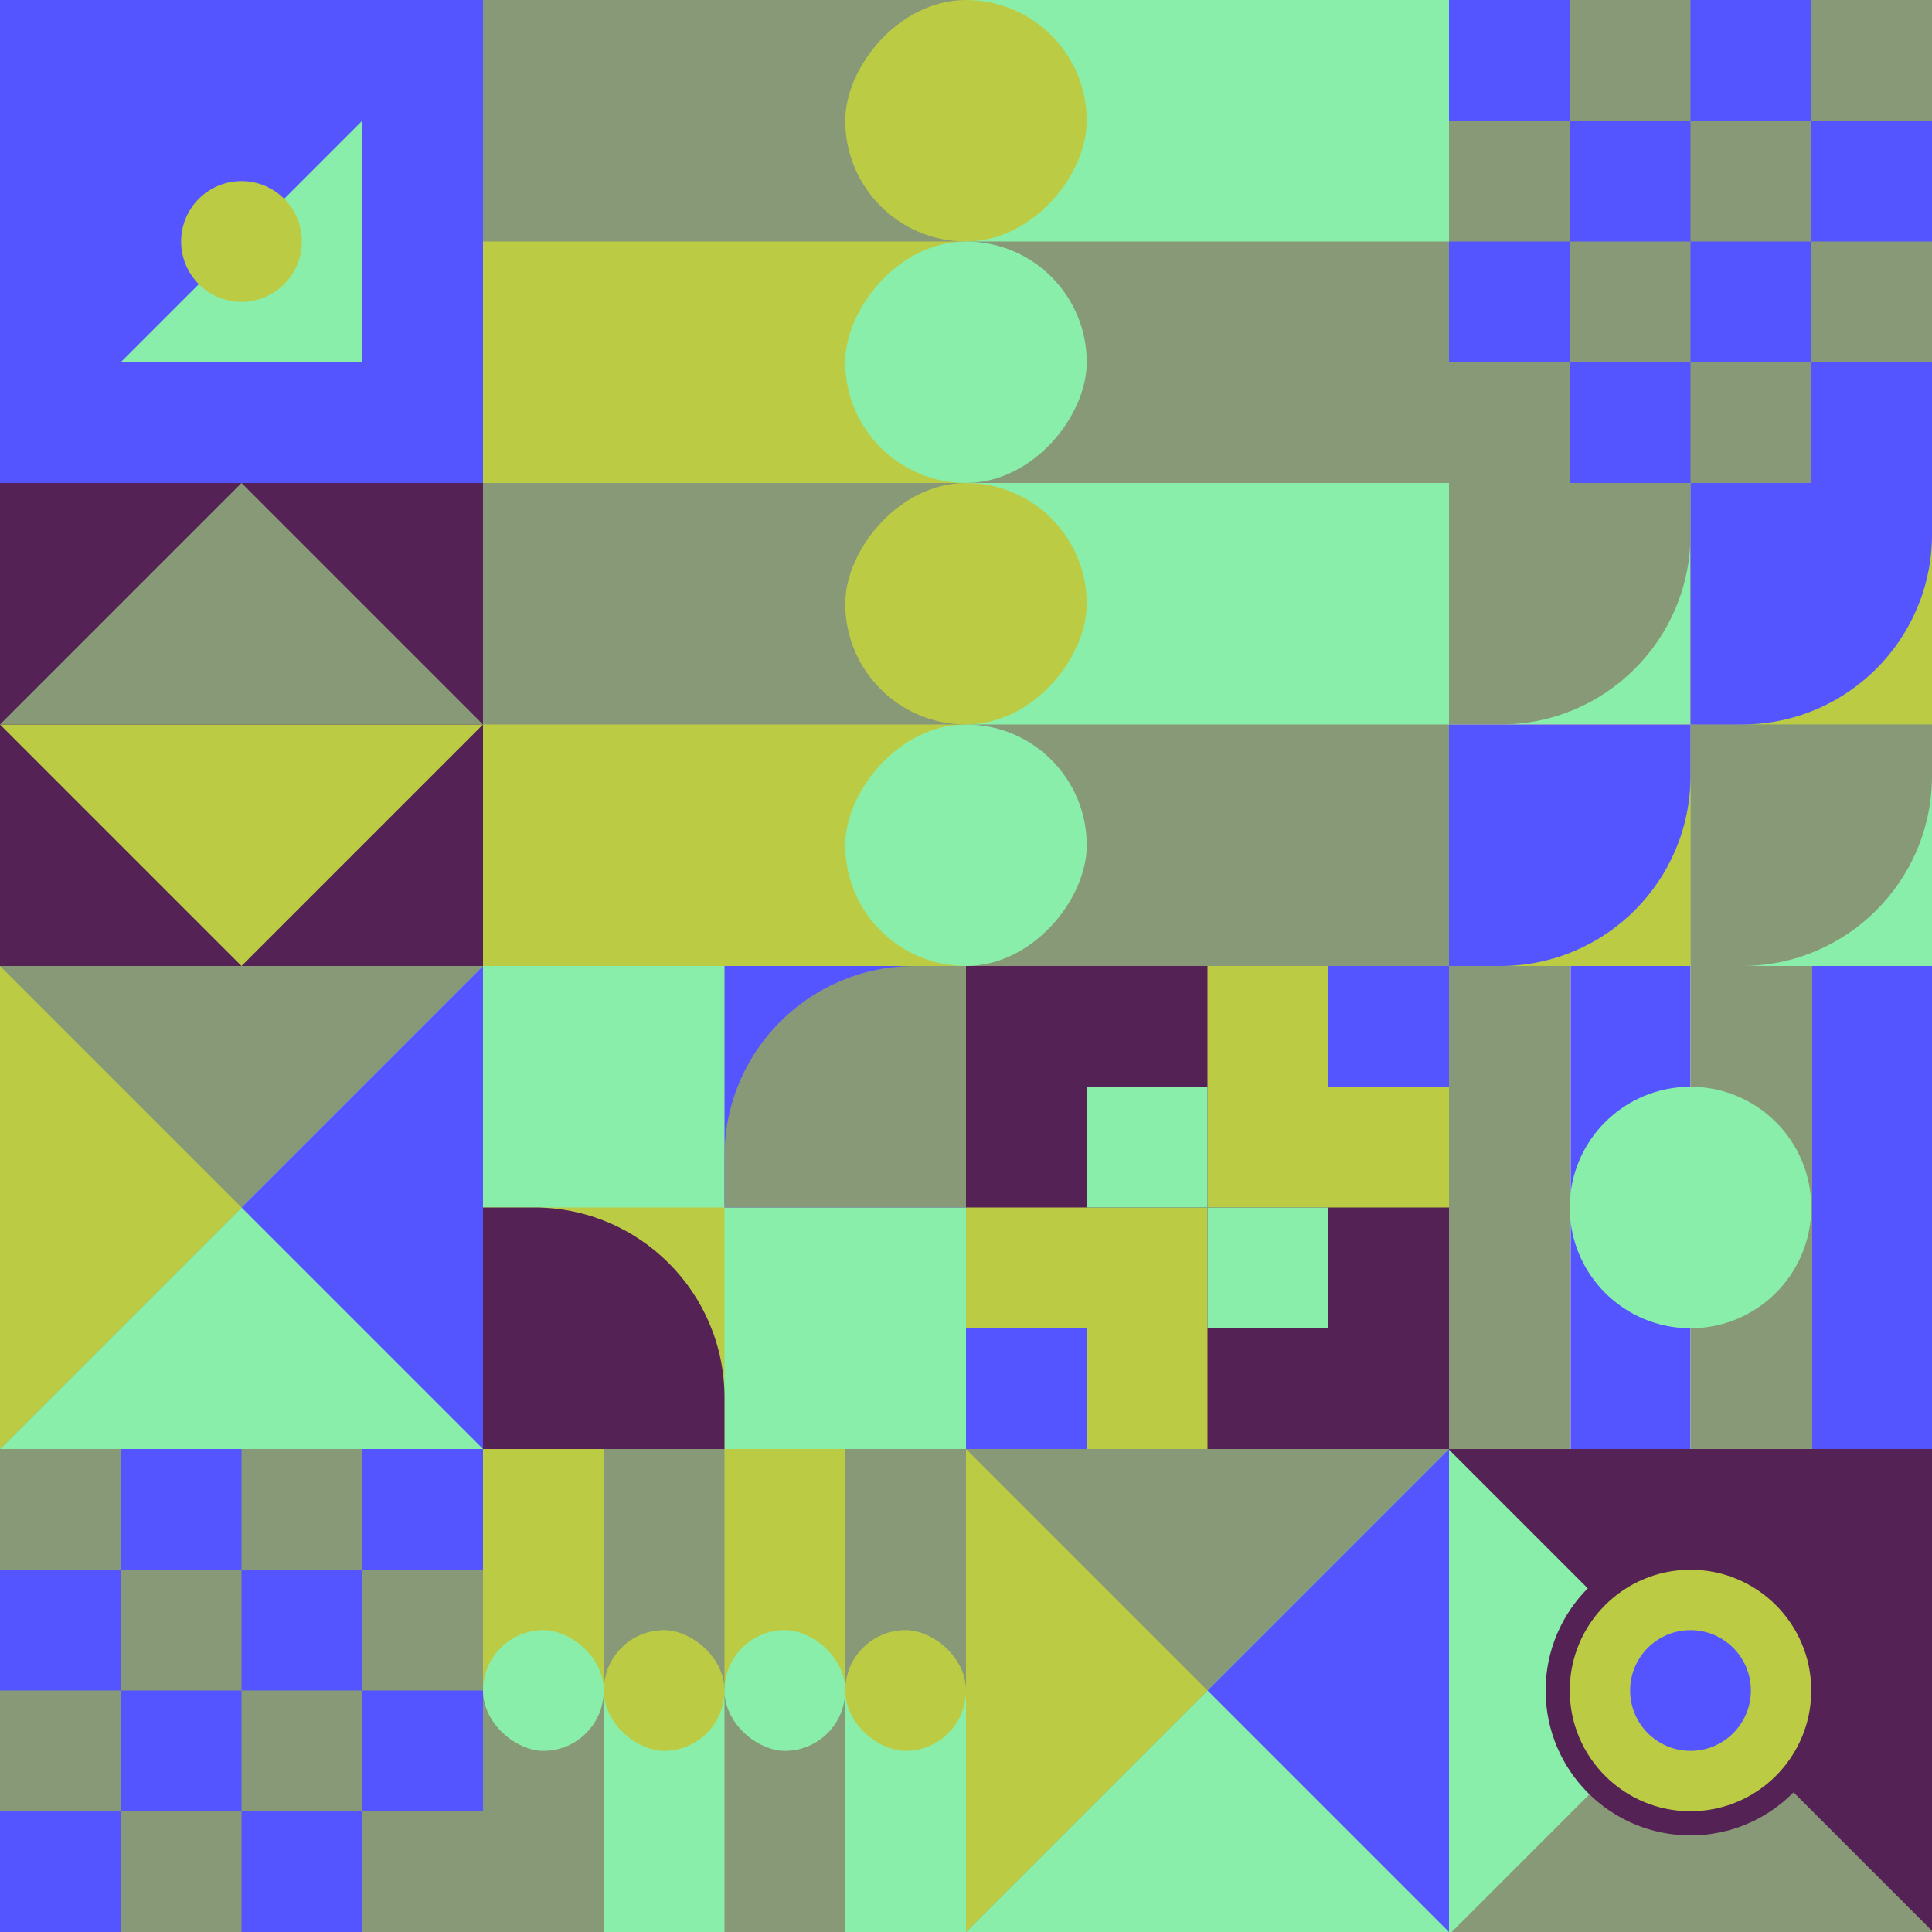 <svg id="geo" xmlns="http://www.w3.org/2000/svg" width="1280" height="1280" viewBox="0 0 1280 1280" fill="none" style="width:640px;height:640px"><g class="svg-image"><g class="block-0" transform="translate(0,0), scale(1), rotate(90, 160, 160)" height="320" width="320" clip-path="url(#trim)"><style>@keyframes geo-70a0_t{0%,6.818%{transform:translate(160px,160px) rotate(0deg) translate(-160px,-160px);animation-timing-function:cubic-bezier(.4,0,.6,1)}25%,31.818%{transform:translate(160px,160px) rotate(90deg) translate(-160px,-160px);animation-timing-function:cubic-bezier(.4,0,.6,1)}50%,56.818%{transform:translate(160px,160px) rotate(180deg) translate(-160px,-160px);animation-timing-function:cubic-bezier(.4,0,.6,1)}75%,81.818%{transform:translate(160px,160px) rotate(270deg) translate(-160px,-160px);animation-timing-function:cubic-bezier(.4,0,.6,1)}to{transform:translate(160px,160px) rotate(360deg) translate(-160px,-160px)}}</style><rect width="320" height="320" fill="#5555ff"/><path d="M240 240V80H80l160 160Z" fill="#88eeaa" style="animation:4.4s linear infinite both geo-70a0_t"/><circle cx="160" cy="160" fill="#bbcc44" r="40"/></g><g class="block-1" transform="translate(320,0), scale(2), rotate(270, 160, 160)" height="640" width="640" clip-path="url(#trim)"><rect width="320" height="320" fill="#889977"/><rect width="80" height="160" fill="#bbcc44"/><rect x="160" width="80" height="160" fill="#bbcc44"/><rect x="80" y="160" width="80" height="160" fill="#88eeaa"/><rect x="240" y="160" width="80" height="160" fill="#88eeaa"/><rect width="80" height="80" rx="40" transform="matrix(0 -1 -1 0 80 200)" fill="#88eeaa"/><rect width="80" height="80" rx="40" transform="matrix(0 -1 -1 0 160 200)" fill="#bbcc44"/><rect width="80" height="80" rx="40" transform="matrix(0 -1 -1 0 320 200)" fill="#bbcc44"/><rect width="80" height="80" rx="40" transform="matrix(0 -1 -1 0 240 200)" fill="#88eeaa"/></g><g class="block-2" transform="translate(960,0), scale(1), rotate(180, 160, 160)" height="320" width="320" clip-path="url(#trim)"><rect width="320" height="320" fill="white"/><rect y="320" width="320" height="320" transform="rotate(-90 0 320)" fill="#889977"/><rect y="80" width="80" height="80" transform="rotate(-90 0 80)" fill="#5555ff"/><rect x="160" y="80" width="80" height="80" transform="rotate(-90 160 80)" fill="#5555ff"/><rect x="80" y="160" width="80" height="80" transform="rotate(-90 80 160)" fill="#5555ff"/><rect x="240" y="160" width="80" height="80" transform="rotate(-90 240 160)" fill="#5555ff"/><rect y="240" width="80" height="80" transform="rotate(-90 0 240)" fill="#5555ff"/><rect x="160" y="240" width="80" height="80" transform="rotate(-90 160 240)" fill="#5555ff"/><rect x="80" y="320" width="80" height="80" transform="rotate(-90 80 320)" fill="#5555ff"/><rect x="240" y="320" width="80" height="80" transform="rotate(-90 240 320)" fill="#5555ff"/></g><g class="block-3" transform="translate(0,320), scale(1), rotate(0, 160, 160)" height="320" width="320" clip-path="url(#trim)"><rect width="320" height="320" fill="#552255"/><path d="M160 320 0 160h320L160 320Z" fill="#bbcc44"/><path d="M160 0 0 160h320L160 0Z" fill="#889977"/></g><g class="block-4" transform="translate(960,320), scale(1), rotate(180, 160, 160)" height="320" width="320" clip-path="url(#trim)"><rect y="320" width="320" height="160" transform="rotate(-90 0 320)" fill="#552255"/><rect x="160" y="320" width="160" height="160" transform="rotate(-90 160 320)" fill="#88eeaa"/><path fill-rule="evenodd" clip-rule="evenodd" d="M320 160h-34c-69.588 0-126 56.412-126 126v34h160V160Z" fill="#889977"/><rect y="160" width="160" height="160" transform="rotate(-90 0 160)" fill="#88eeaa"/><path fill-rule="evenodd" clip-rule="evenodd" d="M160 0h-34C56.412 0 0 56.412 0 126v34h160V0Z" fill="#889977"/><rect x="160" y="160" width="160" height="160" transform="rotate(-90 160 160)" fill="#bbcc44"/><path fill-rule="evenodd" clip-rule="evenodd" d="M320 0h-34c-69.588 0-126 56.412-126 126v34h160V0Z" fill="#5555ff"/><rect y="320" width="160" height="160" transform="rotate(-90 0 320)" fill="#bbcc44"/><path fill-rule="evenodd" clip-rule="evenodd" d="M160 160h-34C56.412 160 0 216.412 0 286v34h160V160Z" fill="#5555ff"/></g><g class="block-5" transform="translate(0,640), scale(1), rotate(270, 160, 160)" height="320" width="320" clip-path="url(#trim)"><rect width="320" height="320" fill="#889977"/><path d="M0 320H320L0 0V320Z" fill="#88eeaa"/><path d="M0 320H320L160 160L0 320Z" fill="#5555ff"/><path d="M320 0H0L160 160L320 0Z" fill="#bbcc44"/></g><g class="block-6" transform="translate(320,640), scale(1), rotate(0, 160, 160)" height="320" width="320" clip-path="url(#trim)"><rect width="320" height="320" fill="white"/><rect y="320" width="320" height="320" transform="rotate(-90 0 320)" fill="#88eeaa"/><rect x="160" y="160" width="160" height="160" transform="rotate(-90 160 160)" fill="#5555ff"/><path fill-rule="evenodd" clip-rule="evenodd" d="M320 -9.15527e-05H286C216.412 -9.15527e-05 160 56.412 160 126V160H320V-9.15527e-05Z" fill="#889977"/><rect width="160" height="160" transform="matrix(0 -1 -1 0 160 320)" fill="#bbcc44"/><path fill-rule="evenodd" clip-rule="evenodd" d="M3.05176e-05 160H34C103.588 160 160 216.412 160 286V320H3.05176e-05V160Z" fill="#552255"/></g><g class="block-7" transform="translate(640,640), scale(1), rotate(270, 160, 160)" height="320" width="320" clip-path="url(#trim)"><style>@keyframes geo-54a0_t{0%,13.636%{transform:translate(240px,240px);animation-timing-function:cubic-bezier(.4,0,.6,1)}50%,63.636%{transform:translate(160px,160px);animation-timing-function:cubic-bezier(.4,0,.6,1)}to{transform:translate(240px,240px)}}@keyframes geo-54a1_t{0%,13.636%{transform:translate(80px,160px);animation-timing-function:cubic-bezier(.4,0,.6,1)}50%,63.636%{transform:translate(0,240px);animation-timing-function:cubic-bezier(.4,0,.6,1)}to{transform:translate(80px,160px)}}@keyframes geo-54a2_t{0%,13.636%{transform:translate(160px,80px);animation-timing-function:cubic-bezier(.4,0,.6,1)}50%,63.636%{transform:translate(240px,0);animation-timing-function:cubic-bezier(.4,0,.6,1)}to{transform:translate(160px,80px)}}@keyframes geo-54a3_t{0%,13.636%{transform:translate(0,0);animation-timing-function:cubic-bezier(.4,0,.6,1)}50%,63.636%{transform:translate(80px,80px);animation-timing-function:cubic-bezier(.4,0,.6,1)}to{transform:translate(0,0)}}</style><rect width="320" height="320" fill="#bbcc44"/><rect width="320" height="320" fill="#552255"/><rect width="160" height="160" fill="#bbcc44"/><rect x="160" y="160" width="160" height="160" fill="#bbcc44"/><rect width="80" height="80" fill="#5555ff" transform="translate(240 240)" style="animation:2.2s ease-in-out infinite both geo-54a0_t"/><rect width="80" height="80" fill="#88eeaa" transform="translate(80 160)" style="animation:2.2s ease-in-out infinite both geo-54a1_t"/><rect width="80" height="80" fill="#88eeaa" transform="translate(160 80)" style="animation:2.2s ease-in-out infinite both geo-54a2_t"/><rect width="80" height="80" fill="#5555ff" style="animation:2.2s ease-in-out infinite both geo-54a3_t"/></g><g class="block-8" transform="translate(960,640), scale(1), rotate(0, 160, 160)" height="320" width="320" clip-path="url(#trim)"><rect width="320" height="320" fill="white"/><rect y="320" width="320" height="80.64" transform="rotate(-90 0 320)" fill="#889977"/><rect x="80.64" y="320" width="320" height="79.36" transform="rotate(-90 80.64 320)" fill="#5555ff"/><rect x="160" y="320" width="320" height="80.64" transform="rotate(-90 160 320)" fill="#889977"/><rect x="240.64" y="320" width="320" height="79.36" transform="rotate(-90 240.64 320)" fill="#5555ff"/><circle cx="160" cy="160" r="80" fill="#88eeaa"/></g><g class="block-9" transform="translate(0,960), scale(1), rotate(270, 160, 160)" height="320" width="320" clip-path="url(#trim)"><rect width="320" height="320" fill="white"/><rect y="320" width="320" height="320" transform="rotate(-90 0 320)" fill="#889977"/><rect y="80" width="80" height="80" transform="rotate(-90 0 80)" fill="#5555ff"/><rect x="160" y="80" width="80" height="80" transform="rotate(-90 160 80)" fill="#5555ff"/><rect x="80" y="160" width="80" height="80" transform="rotate(-90 80 160)" fill="#5555ff"/><rect x="240" y="160" width="80" height="80" transform="rotate(-90 240 160)" fill="#5555ff"/><rect y="240" width="80" height="80" transform="rotate(-90 0 240)" fill="#5555ff"/><rect x="160" y="240" width="80" height="80" transform="rotate(-90 160 240)" fill="#5555ff"/><rect x="80" y="320" width="80" height="80" transform="rotate(-90 80 320)" fill="#5555ff"/><rect x="240" y="320" width="80" height="80" transform="rotate(-90 240 320)" fill="#5555ff"/></g><g class="block-10" transform="translate(320,960), scale(1), rotate(0, 160, 160)" height="320" width="320" clip-path="url(#trim)"><rect width="320" height="320" fill="#889977"/><rect width="80" height="160" fill="#bbcc44"/><rect x="160" width="80" height="160" fill="#bbcc44"/><rect x="80" y="160" width="80" height="160" fill="#88eeaa"/><rect x="240" y="160" width="80" height="160" fill="#88eeaa"/><rect width="80" height="80" rx="40" transform="matrix(0 -1 -1 0 80 200)" fill="#88eeaa"/><rect width="80" height="80" rx="40" transform="matrix(0 -1 -1 0 160 200)" fill="#bbcc44"/><rect width="80" height="80" rx="40" transform="matrix(0 -1 -1 0 320 200)" fill="#bbcc44"/><rect width="80" height="80" rx="40" transform="matrix(0 -1 -1 0 240 200)" fill="#88eeaa"/></g><g class="block-11" transform="translate(640,960), scale(1), rotate(270, 160, 160)" height="320" width="320" clip-path="url(#trim)"><rect width="320" height="320" fill="#889977"/><path d="M0 320H320L0 0V320Z" fill="#88eeaa"/><path d="M0 320H320L160 160L0 320Z" fill="#5555ff"/><path d="M320 0H0L160 160L320 0Z" fill="#bbcc44"/></g><g class="block-12" transform="translate(960,960), scale(1), rotate(0, 160, 160)" height="320" width="320" clip-path="url(#trim)"><rect width="320" height="320" fill="#552255"/><g transform="translate(82,557.7) rotate(90) translate(-377.7,-377.7)"><rect width="612.4" height="456" fill="#88eeaa" transform="translate(270,491.5) rotate(45) translate(-340.4,-160)"/><rect width="612.4" height="456" fill="#889977" transform="translate(430.5,329.8) rotate(45) translate(-340.4,-160)"/></g><ellipse cx="160" cy="160" fill="#bbcc44" stroke="#552255" stroke-width="16" rx="88" ry="88"/><ellipse cx="160" cy="160" fill="#5555ff" rx="40" ry="40"/></g></g><clipPath id="trim"><rect width="320" height="320" fill="white"/></clipPath><filter id="noiseFilter"><feTurbulence baseFrequency="0.5" result="noise"/><feColorMatrix type="saturate" values="0.10"/><feBlend in="SourceGraphic" in2="noise" mode="multiply"/></filter><rect transform="translate(0,0)" height="1280" width="1280" filter="url(#noiseFilter)" opacity="0.4"/></svg>